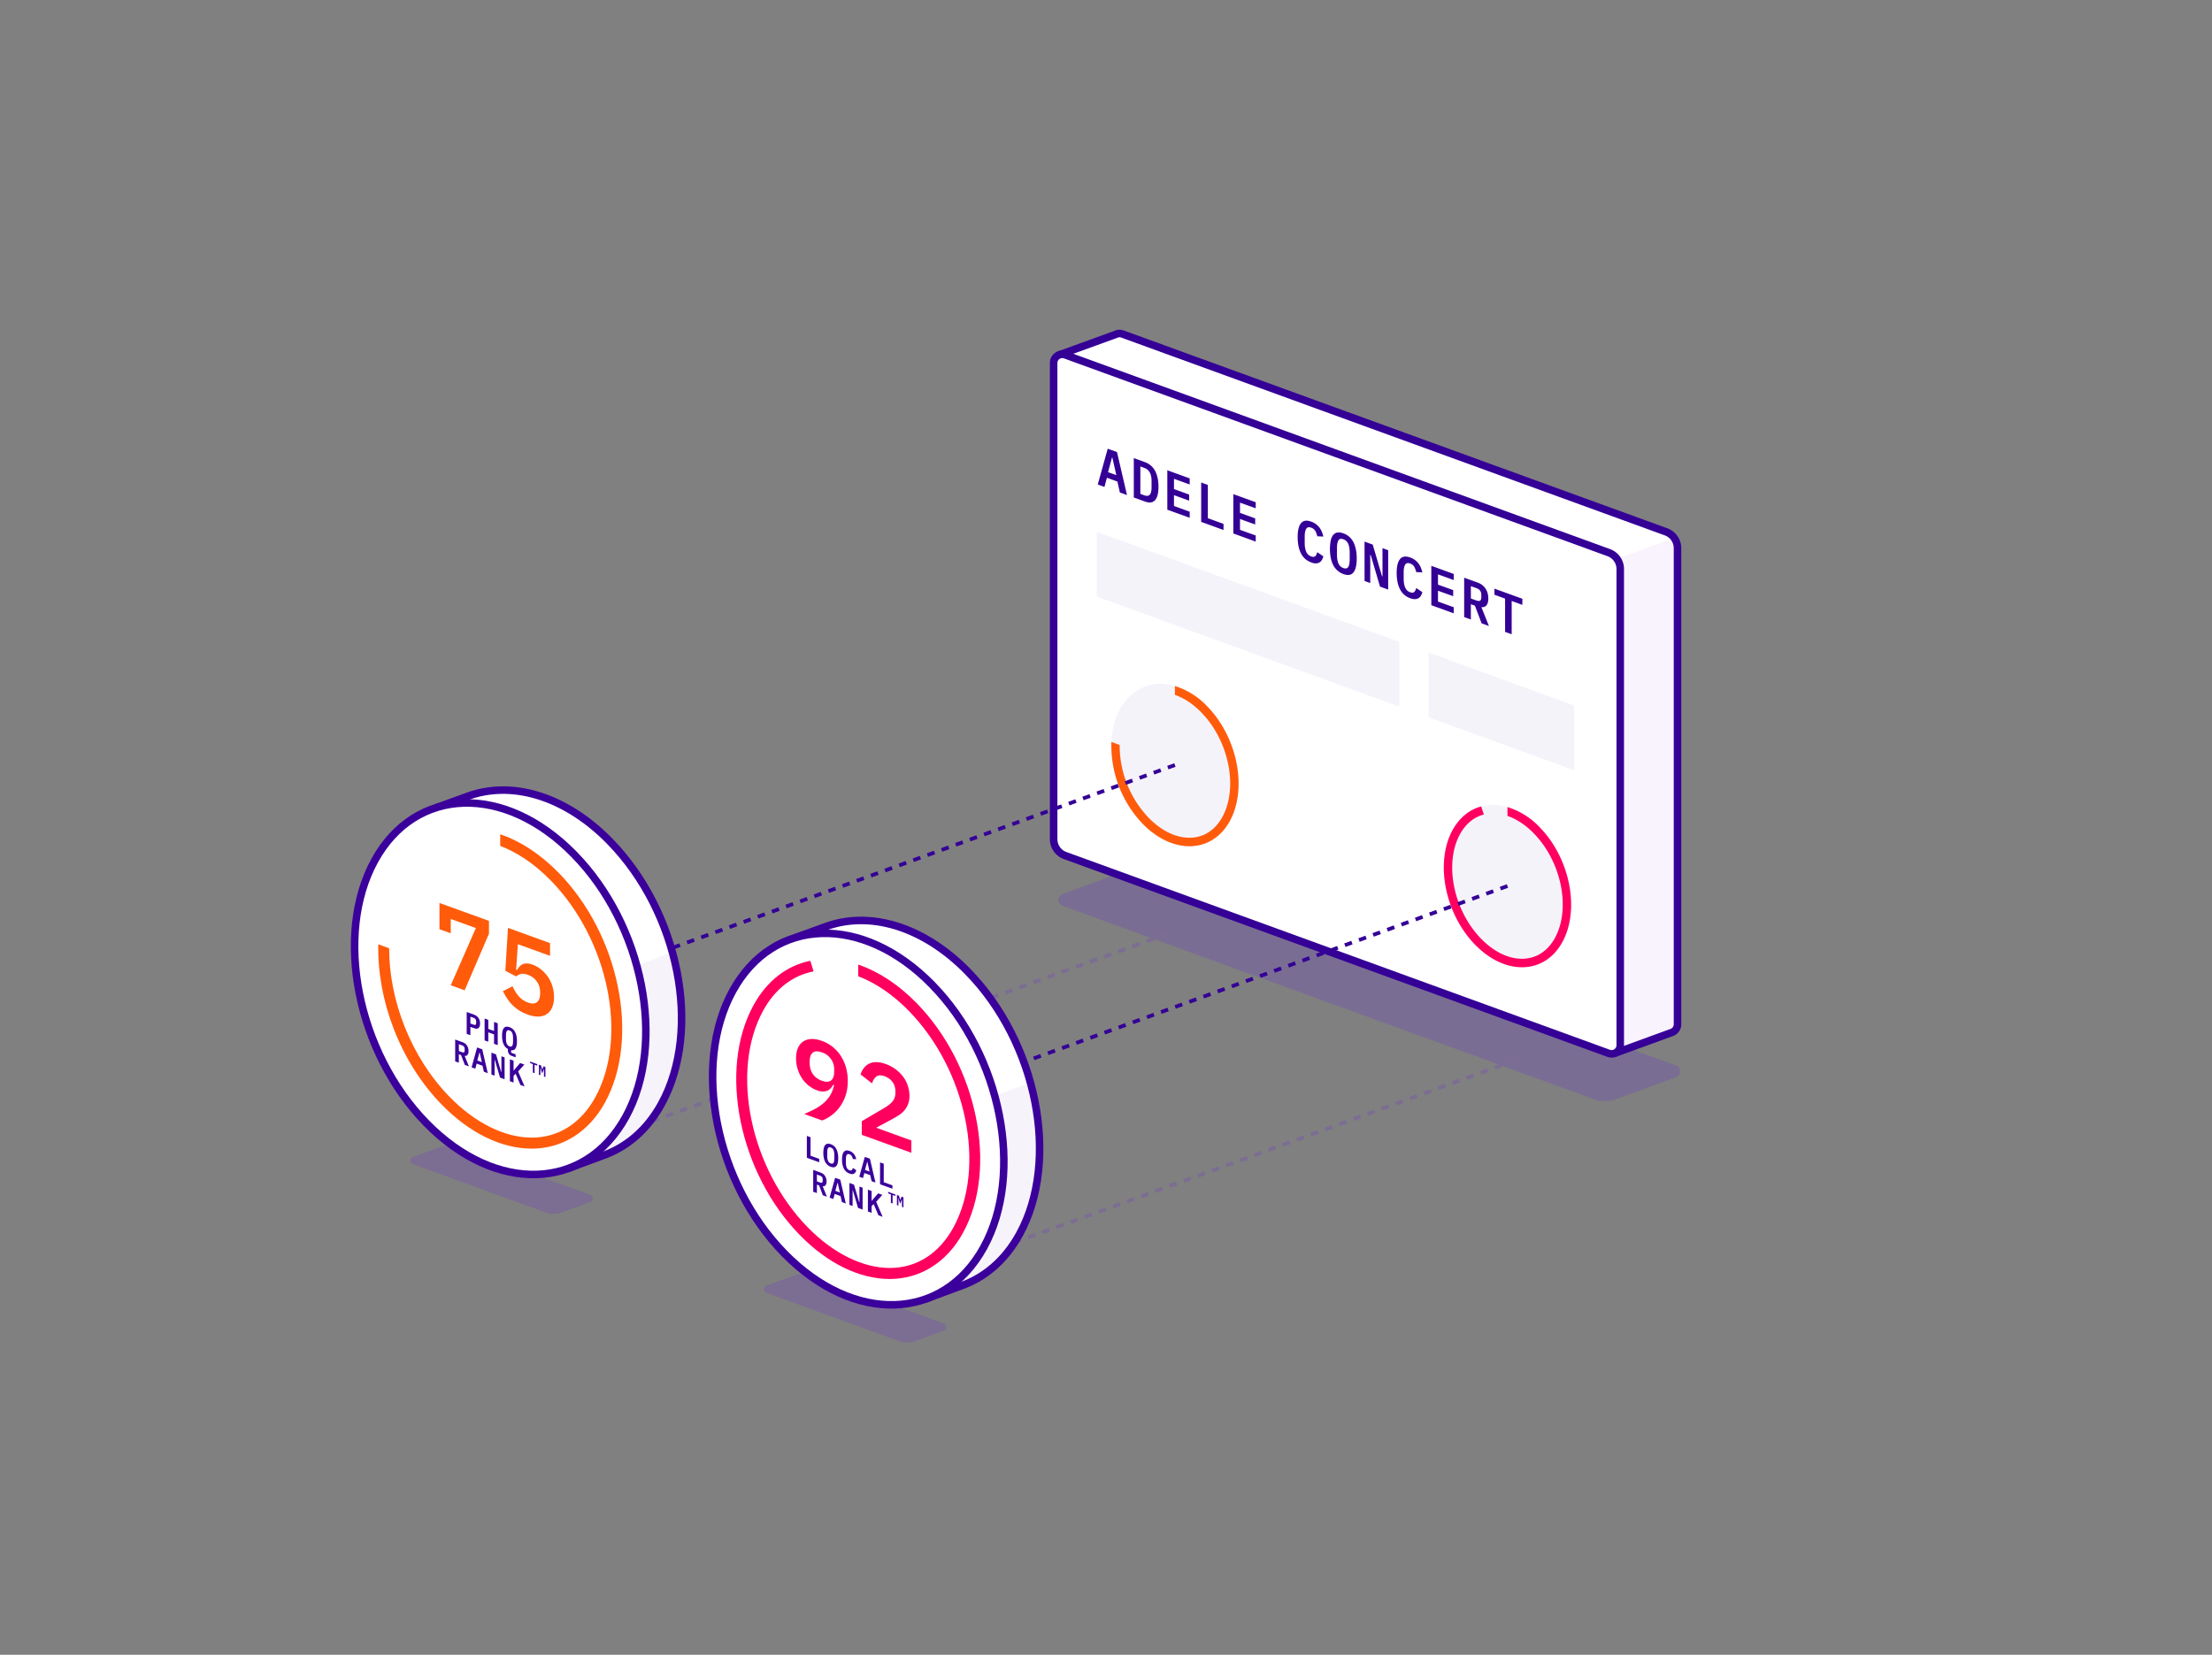 <svg id="Layer_14" data-name="Layer 14" xmlns="http://www.w3.org/2000/svg" viewBox="0 0 588 440">
  <rect x="0" y="0" width="588" height="440" fill="#808080" stroke="none"/>
  <defs>
    <clipPath id="clippath">
      <path class="cls-3" d="M257.26 258.34c-12.09-12.34-26.43-16.21-37.94-11.89l-7.75 2.81 3.98 11.03c-7.33 19.7-.79 47.36 16.09 64.6 3.25 3.32 6.67 6 10.16 8.11l4.45 12.33 9.26-3.43c6.23-2.21 11.68-6.76 15.5-13.73 10.83-19.75 4.67-51.01-13.76-69.83Z"/>
    </clipPath>
    <clipPath id="clippath-1">
      <path class="cls-3" d="M162.09 223.68c-12.09-12.34-26.43-16.21-37.94-11.89l-7.75 2.81 3.98 11.03c-7.33 19.7-.79 47.36 16.09 64.6 3.25 3.32 6.67 6 10.16 8.11l4.45 12.33 9.26-3.43c6.23-2.21 11.68-6.76 15.5-13.73 10.83-19.75 4.67-51.01-13.76-69.83Z"/>
    </clipPath>
    <style>
      .cls-1,.cls-2,.cls-3{fill:#fff}.cls-1,.cls-3,.cls-4,.cls-6{stroke-linejoin:round}.cls-1,.cls-3,.cls-4{stroke-width:2px}.cls-1,.cls-6{stroke:#340096}.cls-8,.cls-9{opacity:.05}.cls-10,.cls-12,.cls-16,.cls-9{stroke-width:0}.cls-10{fill:#ff005e}.cls-4,.cls-6{fill:none}.cls-3,.cls-4{stroke:#3b009b}.cls-9{fill:#340096}.cls-12{fill:#3b009b}.cls-6{stroke-dasharray:0 0 2 2}.cls-16{fill:#ff5b0b}
    </style>
  </defs>
  <g opacity=".15">
    <path d="m117.43 304.85-7.69 2.8a1 1 0 0 0 0 1.88l35.37 12.87c1.33.48 2.78.48 4.1 0l7.69-2.8a1 1 0 0 0 0-1.88l-35.37-12.87a6.02 6.02 0 0 0-4.1 0Zm93.98 34.21-7.69 2.8a1 1 0 0 0 0 1.88l35.37 12.87c1.33.48 2.78.48 4.1 0l7.69-2.8a1 1 0 0 0 0-1.88l-35.37-12.87a6.02 6.02 0 0 0-4.1 0Z" fill="#6300ff" stroke-width="0"/>
    <path d="m298.66 231.81-16.23 5.91a1.66 1.66 0 0 0 0 3.12l141.49 51.5a7.9 7.9 0 0 0 5.38 0l16.23-5.91a1.66 1.66 0 0 0 0-3.12l-141.49-51.5a7.9 7.9 0 0 0-5.38 0Z" fill="#5700fc" stroke-width="0"/>
    <path d="m310.44 248.22-168.23 61.23m260.78-27.6-172.38 62.74" stroke-dasharray="0 0 2 2" stroke="#6300ff" fill="none" stroke-linejoin="round"/>
  </g>
  <path class="cls-1" d="M442.87 141.41 298.39 88.82a2.26 2.26 0 0 0-1.62.02s-15.26 5.55-15.26 5.55l13.78 14.32V217.6a4.64 4.64 0 0 0 3.04 4.35l118.97 43.3 11.84 14.84 15.29-5.57a2.3 2.3 0 0 0 1.49-2.16v-126.6a4.64 4.64 0 0 0-3.04-4.35Z"/>
  <path d="m414.94 264.38 2.37.86 11.84 14.84 15.29-5.57a2.3 2.3 0 0 0 1.49-2.16v-126.6c0-1-.32-1.94-.88-2.71l-15.22 5.54-14.88 115.8Z" stroke-width="0" opacity=".05" fill="#8400d6"/>
  <path class="cls-1" d="m283.12 227.48 144.48 52.59a2.3 2.3 0 0 0 3.1-2.17V151.3a4.64 4.64 0 0 0-3.04-4.35L283.18 94.36a2.3 2.3 0 0 0-3.1 2.17v126.6a4.64 4.64 0 0 0 3.04 4.35Z"/>
  <path d="m297.69 130.95-.66-2.91-2.79-1.01-.65 2.44-1.78-.65 2.65-9.51 2.46.89 2.66 11.43-1.88-.68Zm-1.99-9.26-.11-.04-1.04 3.9 2.19.79-1.04-4.65Zm5.69.12 2.93 1.06c1.22.44 2.13 1.22 2.73 2.34s.9 2.52.9 4.21-.3 2.89-.9 3.57-1.51.8-2.73.35l-2.93-1.06v-10.47Zm2.81 9.9c.65.23 1.13.17 1.44-.18s.47-.98.47-1.88v-1.81c0-.89-.16-1.62-.47-2.2s-.79-.99-1.44-1.22l-1.07-.39v7.29l1.07.39Zm6.1 3.8v-10.47l5.95 2.16v1.62l-4.18-1.51v2.73l4.03 1.46v1.62l-4.03-1.46v2.88l4.18 1.52v1.62l-5.95-2.15Zm9 3.26V128.3l1.77.64v8.85l4.17 1.51v1.62l-5.94-2.15Zm8.55 3.09v-10.47l5.95 2.15v1.62l-4.18-1.51v2.73l4.04 1.46v1.62l-4.04-1.46v2.88l4.18 1.51v1.62l-5.95-2.16Zm20.71 7.68a4.82 4.82 0 0 1-2.73-2.4c-.59-1.15-.88-2.59-.88-4.33s.29-2.95.88-3.68c.59-.73 1.5-.88 2.73-.43a4.72 4.72 0 0 1 2.81 2.69c.17.41.31.83.41 1.28l-1.62-.08c-.06-.26-.13-.52-.22-.75s-.18-.46-.3-.66a2.03 2.03 0 0 0-1.1-.88c-.61-.22-1.05-.12-1.32.31-.26.43-.4 1.09-.4 2v1.81c0 .9.13 1.67.4 2.28a2.19 2.19 0 0 0 1.97 1.37.72.72 0 0 0 .45-.2c.12-.11.22-.26.3-.44s.15-.38.22-.6l1.62 1.1c-.1.37-.23.7-.41.98-.17.28-.39.5-.65.65-.26.15-.57.23-.92.24s-.77-.07-1.24-.24Zm8.53 3.09a4.85 4.85 0 0 1-2.7-2.4 7.3 7.3 0 0 1-.65-1.93 12.44 12.44 0 0 1 0-4.58c.14-.62.36-1.11.65-1.47.29-.35.66-.57 1.11-.65s.98-.01 1.59.21a4.7 4.7 0 0 1 2.7 2.4c.58 1.16.86 2.59.86 4.3s-.29 2.94-.86 3.68c-.58.74-1.48.89-2.7.45Zm0-1.59c.32.11.58.14.8.08a.88.88 0 0 0 .52-.39c.13-.2.22-.48.28-.82a7 7 0 0 0 .09-1.2v-1.79c0-.9-.12-1.66-.37-2.27a2.17 2.17 0 0 0-1.32-1.26c-.63-.23-1.07-.13-1.32.31-.25.43-.37 1.1-.37 2v1.81c0 .9.12 1.66.37 2.27.25.61.69 1.03 1.32 1.26Zm7.28-3.47-.13-.05v7.51l-1.51-.55v-10.47l2.17.79 2.47 8.41.13.05v-7.51l1.51.55v10.47l-2.17-.79-2.47-8.41Zm10.51 11.5a4.82 4.82 0 0 1-2.73-2.4c-.59-1.15-.88-2.59-.88-4.32s.29-2.95.88-3.68c.59-.73 1.5-.87 2.73-.43a4.72 4.72 0 0 1 2.81 2.68c.17.41.31.83.4 1.28l-1.62-.08a5.92 5.92 0 0 0-.52-1.41c-.12-.2-.27-.38-.45-.52-.18-.15-.4-.27-.65-.36-.61-.22-1.05-.12-1.32.31s-.4 1.09-.4 1.99v1.81c0 .9.13 1.67.4 2.28a2.16 2.16 0 0 0 1.97 1.37.78.78 0 0 0 .45-.2c.12-.11.22-.26.3-.44.08-.18.15-.38.22-.6l1.62 1.1c-.1.37-.23.7-.4.98s-.39.5-.65.64-.57.23-.92.24c-.36.01-.77-.07-1.24-.24Zm5.6 1.85v-10.47l5.95 2.16v1.62l-4.18-1.51v2.73l4.04 1.46v1.62l-4.04-1.46v2.88l4.18 1.51v1.62l-5.95-2.16Zm10.5 3.8-1.77-.64v-10.47l3.58 1.29c.92.33 1.62.88 2.11 1.63.49.76.73 1.63.73 2.63 0 .77-.16 1.36-.48 1.77-.32.41-.78.58-1.37.5l2.01 5.02-1.94-.7-1.79-4.71-1.07-.39v4.07Zm1.45-5.07c.48.17.82.19 1.03.05.21-.14.31-.45.31-.92v-.57c0-.47-.1-.85-.31-1.14a2.16 2.16 0 0 0-1.03-.7l-1.44-.52v3.29l1.44.52Zm9.41.15v8.85l-1.75-.63v-8.85l-2.83-1.03v-1.62l7.42 2.69v1.62l-2.83-1.03Z" fill="#340096" stroke-width="0"/>
  <path class="cls-9" d="m371.96 187.89-80.41-29.26v-17.24l80.41 29.27v17.23zm46.54 16.94-38.75-14.1v-17.24l38.75 14.11v17.23zm-114.75 14.21c-8.05-8.23-10.75-21.89-6.02-30.52 4.73-8.63 15.1-8.96 23.15-.73 8.05 8.23 10.75 21.89 6.02 30.52-4.73 8.63-15.1 8.96-23.15.73Z"/>
  <path class="cls-16" d="M320.89 187.79a19.9 19.9 0 0 0-8.57-5.37v2.35c2.4.83 4.79 2.38 6.96 4.6 7.4 7.55 9.93 20.05 5.65 27.86-1.95 3.56-5.06 5.52-8.75 5.52s-7.48-1.88-10.82-5.28a27.94 27.94 0 0 1-7.73-19.39l-2.19-.8a30.16 30.16 0 0 0 8.31 21.77c3.9 3.98 8.34 5.96 12.43 5.96 4.35 0 8.29-2.24 10.73-6.69 4.73-8.63 2.04-22.29-6.02-30.52Z"/>
  <path class="cls-6" d="m312.32 203.42-170.11 61.91"/>
  <path class="cls-9" d="M392.15 251.22c-8.05-8.23-10.75-21.89-6.02-30.52 4.73-8.63 15.1-8.96 23.15-.73 8.05 8.23 10.75 21.89 6.02 30.52-4.73 8.63-15.1 8.96-23.15.73Z"/>
  <path d="M409.29 219.97a19.9 19.9 0 0 0-8.57-5.37v2.35c2.4.83 4.79 2.38 6.96 4.6 7.4 7.55 9.93 20.05 5.65 27.86-1.95 3.56-5.06 5.52-8.75 5.52s-7.48-1.88-10.82-5.28c-7.4-7.55-9.93-20.05-5.65-27.86 1.51-2.75 3.71-4.53 6.33-5.21l-.71-2.15c-3.07.83-5.76 2.93-7.6 6.28-4.73 8.63-2.04 22.29 6.02 30.52 3.9 3.98 8.34 5.96 12.43 5.96 4.35 0 8.29-2.24 10.73-6.69 4.73-8.63 2.04-22.29-6.02-30.52Z" fill="#ff0061" stroke-width="0"/>
  <path class="cls-6" d="m400.72 235.59-170.11 61.92"/>
  <path class="cls-2" d="M257.26 258.34c-12.09-12.34-26.43-16.21-37.94-11.89l-7.75 2.81 3.98 11.03c-7.33 19.7-.79 47.36 16.09 64.6 3.25 3.32 6.67 6 10.16 8.11l4.45 12.33 9.26-3.43c6.23-2.21 11.68-6.76 15.5-13.73 10.83-19.75 4.67-51.01-13.76-69.83Z"/>
  <g class="cls-8" clip-path="url(#clippath)">
    <path class="cls-12" d="m248.29 297.56 37.83-14.4 11.47 39.44-49.3 33.35v-58.39z"/>
  </g>
  <path class="cls-4" d="M257.26 258.34c-12.09-12.34-26.43-16.21-37.94-11.89l-7.75 2.81 3.98 11.03c-7.33 19.7-.79 47.36 16.09 64.6 3.25 3.32 6.67 6 10.16 8.11l4.45 12.33 9.26-3.43c6.23-2.21 11.68-6.76 15.5-13.73 10.83-19.75 4.67-51.01-13.76-69.83Z"/>
  <path class="cls-3" d="M208.53 333.31c-18.43-18.82-24.59-50.09-13.76-69.83 10.83-19.75 34.55-20.49 52.98-1.67s24.59 50.09 13.76 69.83c-10.83 19.75-34.55 20.49-52.98 1.67Z"/>
  <path class="cls-10" d="M243.62 266.68c-4.82-4.92-10.13-8.39-15.48-10.19v3.1c4.6 1.74 9.17 4.84 13.39 9.14 15.38 15.71 20.71 41.58 11.89 57.68-3.8 6.93-9.8 10.74-16.89 10.74s-14.98-3.82-21.77-10.76c-15.38-15.71-20.71-41.58-11.89-57.68 3.16-5.76 7.84-9.36 13.4-10.41l-.86-2.83c-6.3 1.27-11.57 5.36-15.12 11.83-9.41 17.15-3.86 44.58 12.36 61.14 7.35 7.5 15.82 11.64 23.87 11.64s15.12-4.35 19.46-12.26c9.41-17.15 3.86-44.58-12.36-61.14Z"/>
  <path class="cls-10" d="M225.36 287.41c0 1.49-.21 2.82-.62 3.99a11.08 11.08 0 0 1-1.6 3.06 10.41 10.41 0 0 1-4.59 3.47l-4.77-1.73c1.12-.47 2.13-.94 3.01-1.42a12.3 12.3 0 0 0 2.31-1.62c.65-.6 1.2-1.27 1.63-2.01.44-.75.77-1.62.98-2.61l-.21-.14a5.3 5.3 0 0 1-.64.93c-.25.29-.55.51-.9.66-.35.15-.75.23-1.21.23s-.99-.1-1.59-.32a7.87 7.87 0 0 1-2.2-1.24 8.42 8.42 0 0 1-1.77-1.94 9.6 9.6 0 0 1-1.58-5.29c0-1.05.16-1.96.48-2.71.32-.76.78-1.34 1.38-1.76.6-.42 1.32-.65 2.17-.69.85-.04 1.79.13 2.83.5a9.85 9.85 0 0 1 5.07 4.05 11.2 11.2 0 0 1 1.35 3.05c.31 1.12.47 2.3.47 3.55Zm-6.86-.04c1.02.37 1.81.35 2.38-.06.57-.41.86-1.19.86-2.34v-.36a4.7 4.7 0 0 0-3.24-4.78c-1.07-.39-1.89-.37-2.44.06-.55.42-.83 1.21-.83 2.37v.36c0 1.15.28 2.14.84 2.96s1.37 1.42 2.43 1.8Zm23.77 19.15-13.19-4.77v-3.63l6-3.52c1-.59 1.74-1.19 2.22-1.8.48-.61.72-1.36.72-2.25v-.3c0-.99-.25-1.84-.75-2.53s-1.2-1.21-2.09-1.53c-.98-.36-1.73-.33-2.25.08s-.89 1.01-1.12 1.8l-3.06-2.39c.2-.6.48-1.15.85-1.65a3.94 3.94 0 0 1 3.31-1.6c.75-.02 1.61.15 2.57.5a10.03 10.03 0 0 1 4.64 3.42 8.58 8.58 0 0 1 1.63 5.01 5.67 5.67 0 0 1-1.36 3.9c-.43.49-.93.93-1.52 1.31-.58.38-1.21.75-1.89 1.1l-4.07 2.19 9.35 3.39v3.28Z"/>
  <path class="cls-12" d="m217.15 317.23-.98-.35v-5.81l1.98.72c.51.18.9.49 1.17.91.27.42.4.91.4 1.46 0 .43-.09.75-.27.98-.18.23-.43.32-.76.28l1.12 2.78-1.08-.39-.99-2.61-.59-.21v2.25Zm.8-2.82c.26.1.46.11.57.03.12-.08.17-.25.17-.51v-.32c0-.26-.06-.47-.17-.63-.11-.16-.3-.29-.57-.39l-.8-.29v1.82l.8.29Zm5.85 5.22-.37-1.61-1.55-.56-.36 1.35-.99-.36 1.47-5.28 1.36.49 1.47 6.34-1.04-.38Zm-1.11-5.13-.06-.02-.58 2.16 1.21.44-.58-2.58Zm4.03 2.02-.08-.03v4.17l-.84-.3v-5.81l1.21.44 1.37 4.66.08.03v-4.17l.84.3v5.81l-1.21-.44-1.37-4.66Zm5.52 3.62-.55.6v1.75l-.98-.35v-5.81l.98.35v2.61l.04.02.61-.75 1.1-1.25 1.11.4-1.64 1.85 1.71 3.98-1.11-.4-1.28-3.01Zm-17.76-12.3v-5.81l.98.36v4.91l2.31.84v.9l-3.29-1.19Zm6.36 2.4a2.66 2.66 0 0 1-1.5-1.33 4.08 4.08 0 0 1-.36-1.07 6.74 6.74 0 0 1 0-2.55c.08-.35.2-.62.36-.81.16-.2.37-.32.62-.36.25-.05.54 0 .88.12.68.25 1.18.69 1.5 1.33.32.64.48 1.44.48 2.39s-.16 1.63-.48 2.04c-.32.41-.82.49-1.5.25Zm0-.88c.17.06.32.08.44.05s.22-.1.29-.22c.07-.11.12-.27.16-.46.03-.19.05-.41.05-.66v-.99c0-.5-.07-.92-.21-1.26a1.2 1.2 0 0 0-.73-.7c-.35-.13-.59-.07-.73.17-.14.24-.21.61-.21 1.11v1c0 .5.07.92.21 1.26.14.34.38.57.73.7Zm5 2.69a2.7 2.7 0 0 1-1.52-1.33c-.33-.64-.49-1.44-.49-2.4s.16-1.63.49-2.04c.33-.41.83-.49 1.52-.24.26.09.49.21.68.36s.37.32.51.5a3.14 3.14 0 0 1 .58 1.33l-.9-.04c-.04-.15-.07-.29-.12-.42s-.1-.25-.17-.36a1.16 1.16 0 0 0-.61-.49c-.34-.12-.58-.07-.73.17s-.22.61-.22 1.11v1c0 .5.07.92.22 1.27a1.2 1.2 0 0 0 1.09.76c.1-.01.18-.05.25-.11a.74.74 0 0 0 .17-.24 6 6 0 0 0 .12-.33l.9.61c-.06.21-.13.39-.22.54s-.21.28-.36.36-.32.13-.51.13c-.2 0-.42-.04-.68-.13Zm5.85 2.02-.37-1.61-1.55-.56-.36 1.35-.99-.36 1.47-5.28 1.36.49 1.47 6.34-1.04-.38Zm-1.11-5.13-.06-.02-.58 2.16 1.21.44-.58-2.58Zm3.36 5.95v-5.81l.98.35v4.91l2.31.84v.9l-3.29-1.19Zm3.33 2.85V320l-.45-.16v-2.26l-.72-.26v-.41l1.89.69v.41l-.72-.26Zm2.49 1.93.02-.77h-.03l-.46 1.19-.46-1.54h-.03l.02.77v1.24l-.39-.14v-2.67l.54.19.33 1.1h.02l.34-.85.5.18v2.67l-.39-.14v-1.24Z"/>
  <path class="cls-2" d="M162.09 223.68c-12.09-12.34-26.43-16.21-37.94-11.89l-7.75 2.81 3.98 11.03c-7.33 19.7-.79 47.36 16.09 64.6 3.25 3.32 6.67 6 10.16 8.11l4.45 12.33 9.26-3.43c6.23-2.21 11.68-6.76 15.5-13.73 10.83-19.75 4.67-51.01-13.76-69.83Z"/>
  <g class="cls-8" clip-path="url(#clippath-1)">
    <path class="cls-12" d="m153.12 262.9 37.83-14.4 11.47 39.44-49.3 33.35V262.9z"/>
  </g>
  <path class="cls-4" d="M162.09 223.68c-12.09-12.34-26.43-16.21-37.94-11.89l-7.75 2.81 3.98 11.03c-7.33 19.7-.79 47.36 16.09 64.6 3.25 3.32 6.67 6 10.16 8.11l4.45 12.33 9.26-3.43c6.23-2.21 11.68-6.76 15.5-13.73 10.83-19.75 4.67-51.01-13.76-69.83Z"/>
  <path class="cls-3" d="M113.36 298.65c-18.43-18.82-24.59-50.09-13.76-69.83 10.83-19.75 34.55-20.49 52.98-1.67s24.59 50.09 13.76 69.83c-10.83 19.75-34.55 20.49-52.98 1.67Z"/>
  <path class="cls-16" d="M148.45 232.02c-4.82-4.92-10.13-8.39-15.48-10.19v3.1c4.6 1.74 9.17 4.84 13.39 9.14 15.38 15.71 20.71 41.58 11.89 57.68-3.8 6.93-9.8 10.74-16.89 10.74s-14.98-3.82-21.77-10.76c-10.39-10.61-16.18-25.85-16.14-39.59l-2.89-1.05c-.33 14.79 5.78 31.31 16.93 42.69 7.35 7.5 15.82 11.64 23.87 11.64s15.12-4.35 19.46-12.26c9.41-17.15 3.86-44.58-12.36-61.14Z"/>
  <path class="cls-16" d="m119.82 261.99 6.67-15.22-6.67-2.42v3.81l-3-1.09v-6.97l13.16 4.76v3.4l-6.46 15.05-3.7-1.34Zm26.42-7.83-8.58-3.1-.46 6.8.21.08c.21-.36.45-.68.7-.95.25-.28.54-.48.87-.62.33-.14.71-.2 1.13-.19.42.01.91.12 1.46.32.79.28 1.53.7 2.22 1.25a9.08 9.08 0 0 1 3.04 4.44c.29.92.44 1.9.44 2.93s-.16 1.93-.47 2.69-.77 1.35-1.37 1.78c-.6.43-1.33.66-2.2.71a7.81 7.81 0 0 1-2.99-.55 10.64 10.64 0 0 1-5.52-4.39c-.39-.61-.73-1.21-1.02-1.81l2.55-1.31c.21.47.45.93.71 1.37.26.44.55.85.87 1.22a6.02 6.02 0 0 0 2.46 1.72c1.07.39 1.89.36 2.45-.08.56-.44.84-1.23.84-2.36v-.24c0-1.09-.29-2.05-.86-2.87a4.92 4.92 0 0 0-2.41-1.8c-.79-.28-1.42-.35-1.92-.2-.49.15-.89.36-1.19.62l-2.87-1.48.7-11.42 11.18 4.05v3.4Z"/>
  <path class="cls-12" d="m121.98 282.57-.98-.35v-5.81l1.98.72c.51.18.9.49 1.17.91.27.42.4.91.4 1.46 0 .43-.09.75-.27.98-.18.23-.43.32-.76.28l1.12 2.78-1.08-.39-1-2.61-.59-.21v2.25Zm.8-2.81c.26.1.46.11.57.03.12-.08.17-.25.17-.51v-.32c0-.26-.06-.47-.17-.63-.11-.16-.3-.29-.57-.39l-.8-.29v1.82l.8.29Zm5.85 5.22-.37-1.61-1.55-.56-.36 1.35-.99-.36 1.47-5.28 1.36.49 1.47 6.34-1.04-.38Zm-1.11-5.14-.06-.02-.58 2.16 1.21.44-.58-2.58Zm4.03 2.03-.08-.03v4.17l-.84-.3v-5.81l1.21.44 1.37 4.66.08.03v-4.17l.84.3v5.81l-1.21-.44-1.37-4.66Zm5.52 3.62-.55.6v1.75l-.98-.35v-5.81l.98.35v2.61l.04.02.61-.75 1.1-1.25 1.11.4-1.64 1.85 1.71 3.98-1.11-.4-1.28-3.01Zm-13.01-10.59v-5.81l1.98.72c.51.18.9.49 1.17.9.27.42.4.9.4 1.46s-.14.94-.4 1.17c-.27.22-.66.24-1.17.06l-1-.36v2.22l-.98-.36Zm.98-2.75.8.29c.26.1.46.1.57.03.12-.08.17-.25.17-.51v-.32c0-.26-.06-.47-.17-.64-.11-.16-.3-.29-.57-.38l-.8-.29v1.82Zm6.29 2.89-1.53-.55v2.5l-.98-.35v-5.81l.98.35v2.41l1.53.55v-2.41l.98.36v5.81l-.98-.36v-2.5Zm5.72 6.09-1.01-.37a1.42 1.42 0 0 1-.79-.6 1.74 1.74 0 0 1-.24-.91v-.33c-.54-.3-.93-.75-1.18-1.35s-.37-1.33-.37-2.17c0-.47.04-.88.12-1.23.08-.35.2-.62.36-.81.16-.2.37-.32.62-.36s.54 0 .88.12c.68.25 1.18.69 1.5 1.33.32.64.48 1.44.48 2.39 0 .85-.12 1.48-.37 1.9s-.64.59-1.18.5v.67l1.19.43v.79Zm-1.61-2.9a.8.8 0 0 0 .44.05c.12-.03.22-.1.29-.22.07-.11.12-.27.16-.46.03-.19.05-.41.05-.66v-.99c0-.5-.07-.92-.21-1.26a1.2 1.2 0 0 0-.73-.7c-.35-.13-.59-.07-.73.17s-.21.61-.21 1.11v1c0 .5.07.92.21 1.26.14.34.38.57.73.7Zm6.66 4.86v2.26l-.45-.16v-2.26l-.72-.26v-.41l1.89.69v.41l-.72-.26Zm2.49 1.92.02-.77h-.03l-.46 1.19-.46-1.54h-.03l.02.77v1.24l-.39-.14v-2.67l.54.19.33 1.1h.02l.34-.85.5.18v2.67l-.39-.14V285Z"/>
</svg>